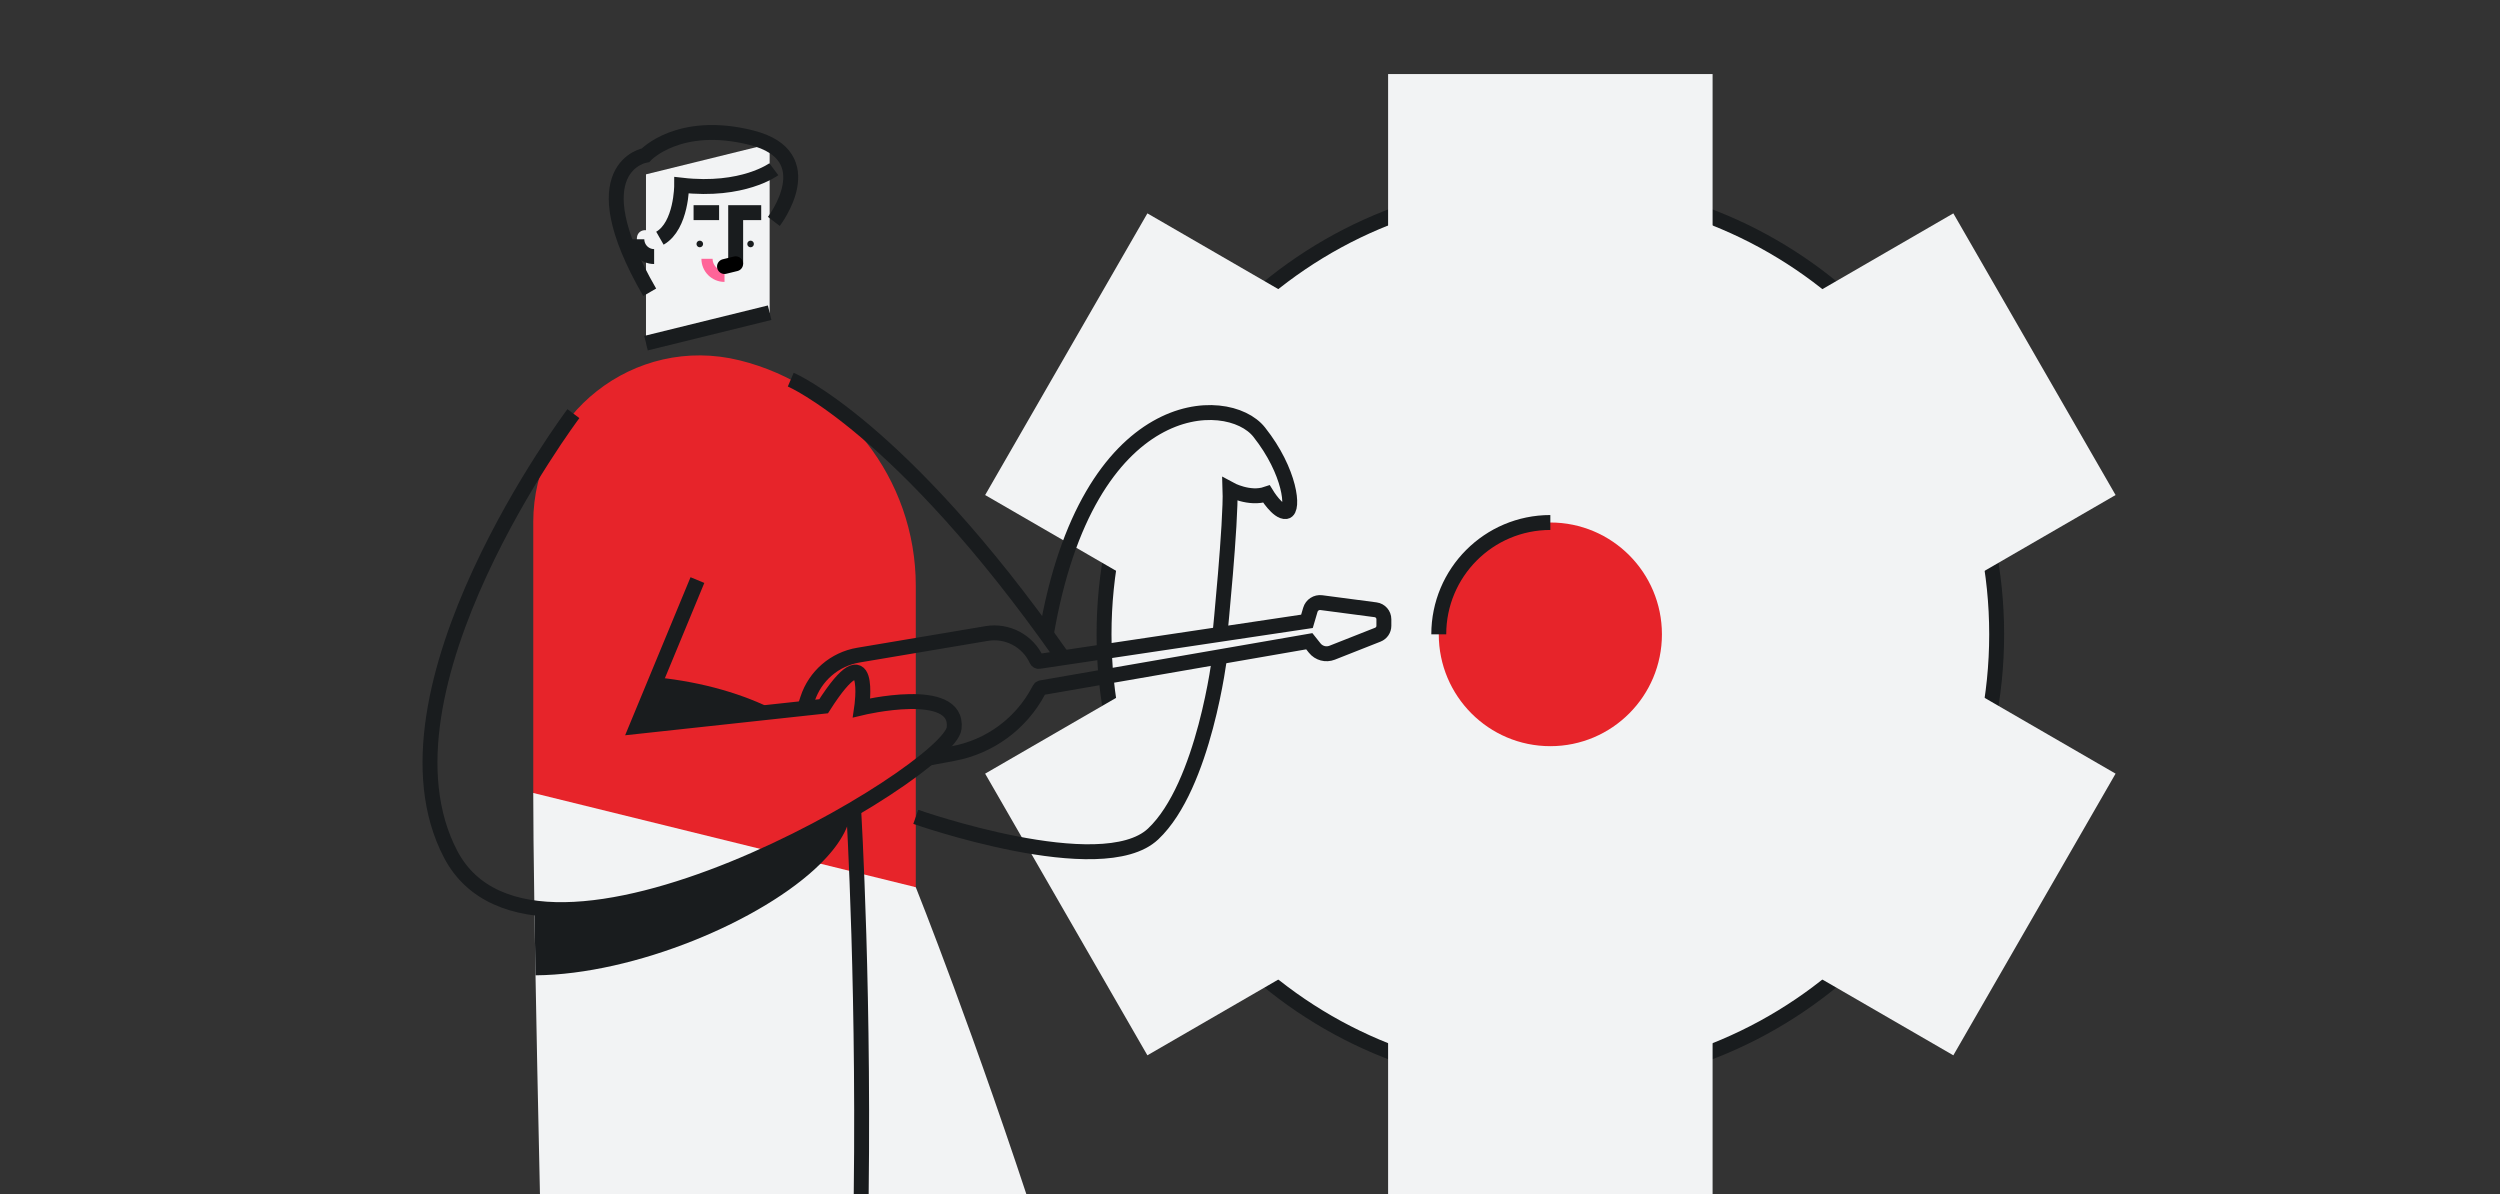<?xml version="1.0" encoding="UTF-8"?>
<svg xmlns="http://www.w3.org/2000/svg" width="335" height="160" viewBox="0 0 335 160" fill="none">
  <rect x="0" y="0" width="335" height="160" fill="#333333" stroke="none"/>
  <g clip-path="url(#clip0_3459_19996)">
    <path d="M207.747 144.945C240.777 144.945 267.553 118.107 267.553 85C267.553 51.894 240.777 25.056 207.747 25.056C174.717 25.056 147.941 51.894 147.941 85C147.941 118.107 174.717 144.945 207.747 144.945Z" fill="#F2F3F4"></path>
    <path d="M207.747 144.945C240.777 144.945 267.553 118.107 267.553 85C267.553 51.894 240.777 25.056 207.747 25.056C174.717 25.056 147.941 51.894 147.941 85C147.941 118.107 174.717 144.945 207.747 144.945Z" stroke="#191C1E" stroke-width="2" stroke-miterlimit="10"></path>
    <path d="M229.487 9.924H186.006V160.079H229.487V9.924Z" fill="#F2F3F4"></path>
    <path d="M153.751 28.591L132.01 66.335L261.747 141.413L283.488 103.669L153.751 28.591Z" fill="#F2F3F4"></path>
    <path d="M132.009 103.669L153.75 141.412L283.488 66.334L261.747 28.591L132.009 103.669Z" fill="#F2F3F4"></path>
    <path d="M207.746 99.987C216.004 99.987 222.698 93.277 222.698 85.001C222.698 76.724 216.004 70.015 207.746 70.015C199.489 70.015 192.795 76.724 192.795 85.001C192.795 93.277 199.489 99.987 207.746 99.987Z" fill="#E7242A"></path>
    <path d="M192.795 85.001C192.795 76.724 199.489 70.015 207.746 70.015" stroke="#191C1E" stroke-width="2" stroke-miterlimit="10"></path>
    <path d="M159.869 252.803C154.716 198.795 122.715 118.888 122.715 118.888L94.742 101.583L97.835 144.788L102.003 186.029L137.379 265.798L169.708 255.62L159.869 252.803Z" fill="#F2F3F4"></path>
    <path d="M114.379 108.313C114.379 108.313 120.686 211.474 102.874 260.318L106.594 265.798H74.915C74.915 265.798 71.455 134.581 71.455 106.259L114.379 108.313Z" fill="#F2F3F4"></path>
    <path d="M103.133 28.495V41.903L86.562 45.984V23.362L103.133 19.278V28.495Z" fill="#F2F3F4"></path>
    <path d="M93.772 33.135C94.016 33.135 94.215 32.936 94.215 32.691C94.215 32.445 94.016 32.246 93.772 32.246C93.527 32.246 93.328 32.445 93.328 32.691C93.328 32.936 93.527 33.135 93.772 33.135Z" fill="#191C1E"></path>
    <path d="M100.578 33.135C100.823 33.135 101.022 32.936 101.022 32.691C101.022 32.445 100.823 32.246 100.578 32.246C100.333 32.246 100.135 32.445 100.135 32.691C100.135 32.936 100.333 33.135 100.578 33.135Z" fill="#191C1E"></path>
    <path d="M98.58 35.339V28.495H102.002" stroke="#191C1E" stroke-width="2" stroke-miterlimit="10"></path>
    <path d="M92.939 28.495H96.359" stroke="#191C1E" stroke-width="2" stroke-miterlimit="10"></path>
    <path d="M87.654 32.004V34.381C86.375 34.381 85.338 33.342 85.338 32.06C85.338 31.988 85.34 31.919 85.347 31.849C85.477 30.408 87.654 30.558 87.654 32.004Z" fill="#F2F3F4"></path>
    <path d="M87.654 34.379C86.375 34.379 85.338 33.339 85.338 32.058" stroke="#191C1E" stroke-width="2" stroke-miterlimit="10"></path>
    <path d="M97.085 37.027C95.791 37.027 94.74 35.974 94.74 34.677" stroke="#FF6498" stroke-width="1.5" stroke-miterlimit="10"></path>
    <path d="M103.133 41.903L86.562 45.984" stroke="#191C1E" stroke-width="2" stroke-miterlimit="10"></path>
    <path d="M98.58 35.346L97.084 35.714" stroke="black" stroke-width="2" stroke-miterlimit="10" stroke-linecap="round"></path>
    <path d="M103.695 22.677C103.695 22.677 99.567 25.757 91.344 24.816C91.344 24.816 91.344 30.253 88.428 31.919" stroke="#191C1E" stroke-width="2" stroke-miterlimit="10"></path>
    <path d="M103.695 29.669C103.695 29.669 110.416 20.904 100.697 18.45C90.979 15.997 86.5 20.798 86.5 20.798C86.5 20.798 77.306 22.311 87.058 39.167" stroke="#191C1E" stroke-width="2" stroke-miterlimit="10"></path>
    <path d="M71.457 69.992V106.258L122.715 118.885V78.493C122.715 64.171 112.959 51.699 99.083 48.28C85.027 44.816 71.455 55.481 71.455 69.99L71.457 69.992Z" fill="#E7242A"></path>
    <path d="M114.378 108.312C114.378 108.312 120.684 211.474 102.873 260.318" stroke="#191C1E" stroke-width="2" stroke-miterlimit="10"></path>
    <path d="M76.836 55.426C76.836 55.426 48.911 92.563 60.386 114.468C71.864 136.373 127.234 103.406 127.858 97.56C128.483 91.715 115.46 94.846 115.46 94.846C115.46 94.846 117.03 84.202 110.365 94.638L85.335 97.352L93.456 77.73" stroke="#191C1E" stroke-width="2" stroke-miterlimit="10"></path>
    <path d="M88.063 90.769L85.34 97.351L104.103 95.317C99.743 93.025 94.213 91.412 88.065 90.769H88.063Z" fill="#191C1E"></path>
    <path d="M71.612 121.66C71.654 124.462 71.704 127.485 71.762 130.693C84.984 130.585 102.18 123.418 109.94 115.741H109.942C110.041 115.644 110.135 115.545 110.231 115.446C110.256 115.42 110.283 115.395 110.307 115.368C110.437 115.233 110.565 115.099 110.688 114.964C110.711 114.939 110.733 114.914 110.755 114.892C110.881 114.755 111.002 114.618 111.12 114.481C111.141 114.459 111.158 114.436 111.179 114.414C111.3 114.275 111.414 114.136 111.528 113.996C111.544 113.976 111.562 113.956 111.577 113.938C111.691 113.794 111.803 113.653 111.911 113.509C111.922 113.494 111.936 113.478 111.947 113.46C112.057 113.314 112.162 113.168 112.263 113.022C112.272 113.009 112.28 112.995 112.289 112.984C112.392 112.836 112.491 112.685 112.585 112.537C112.592 112.528 112.599 112.517 112.605 112.508C112.702 112.355 112.793 112.205 112.878 112.052C112.883 112.046 112.885 112.039 112.89 112.032C112.977 111.877 113.062 111.725 113.14 111.57C113.14 111.565 113.145 111.561 113.147 111.556C113.228 111.399 113.302 111.244 113.371 111.089V111.085C113.75 110.243 113.978 109.413 114.041 108.598C101.71 115.799 83.775 123.303 71.607 121.658L71.612 121.66Z" fill="#191C1E"></path>
    <path d="M107.805 94.916L108.219 93.65C109.22 90.582 111.836 88.326 115.012 87.789L132.209 84.891C134.989 84.422 137.734 85.883 138.906 88.451C138.962 88.575 139.094 88.647 139.228 88.626L175.133 83.259L175.586 81.717C175.774 81.075 176.401 80.666 177.064 80.754L184.331 81.71C184.965 81.793 185.44 82.337 185.44 82.978V83.856C185.44 84.382 185.12 84.853 184.631 85.046L178.506 87.464C177.675 87.791 176.73 87.538 176.172 86.84L175.445 85.926L139.513 92.162C139.421 92.178 139.34 92.236 139.295 92.319L139.161 92.575C136.823 96.979 132.608 100.073 127.715 100.977L124.411 101.588" stroke="#191C1E" stroke-width="2" stroke-miterlimit="10"></path>
    <path d="M105.961 50.871C105.961 50.871 120.626 57.116 142.179 87.766" stroke="#191C1E" stroke-width="2" stroke-miterlimit="10"></path>
    <path d="M122.715 109.458C122.715 109.458 147.646 118.224 154.517 111.754C161.39 105.283 163.471 87.767 163.471 87.767" stroke="#191C1E" stroke-width="2" stroke-miterlimit="10"></path>
    <path d="M163.472 85.001C163.472 85.001 164.982 69.954 164.825 65.573C164.825 65.573 167.405 66.982 169.707 66.199C169.707 66.199 171.228 68.704 172.321 68.547C173.414 68.39 172.946 63.224 168.729 57.902C164.512 52.58 145.726 52.613 140.203 85.003" stroke="#191C1E" stroke-width="2" stroke-miterlimit="10"></path>
  </g>
  <defs>
    <clipPath id="clip0_3459_19996">
      <rect width="430" height="242.436" fill="white" transform="translate(-48 -42)"></rect>
    </clipPath>
  </defs>
</svg>
